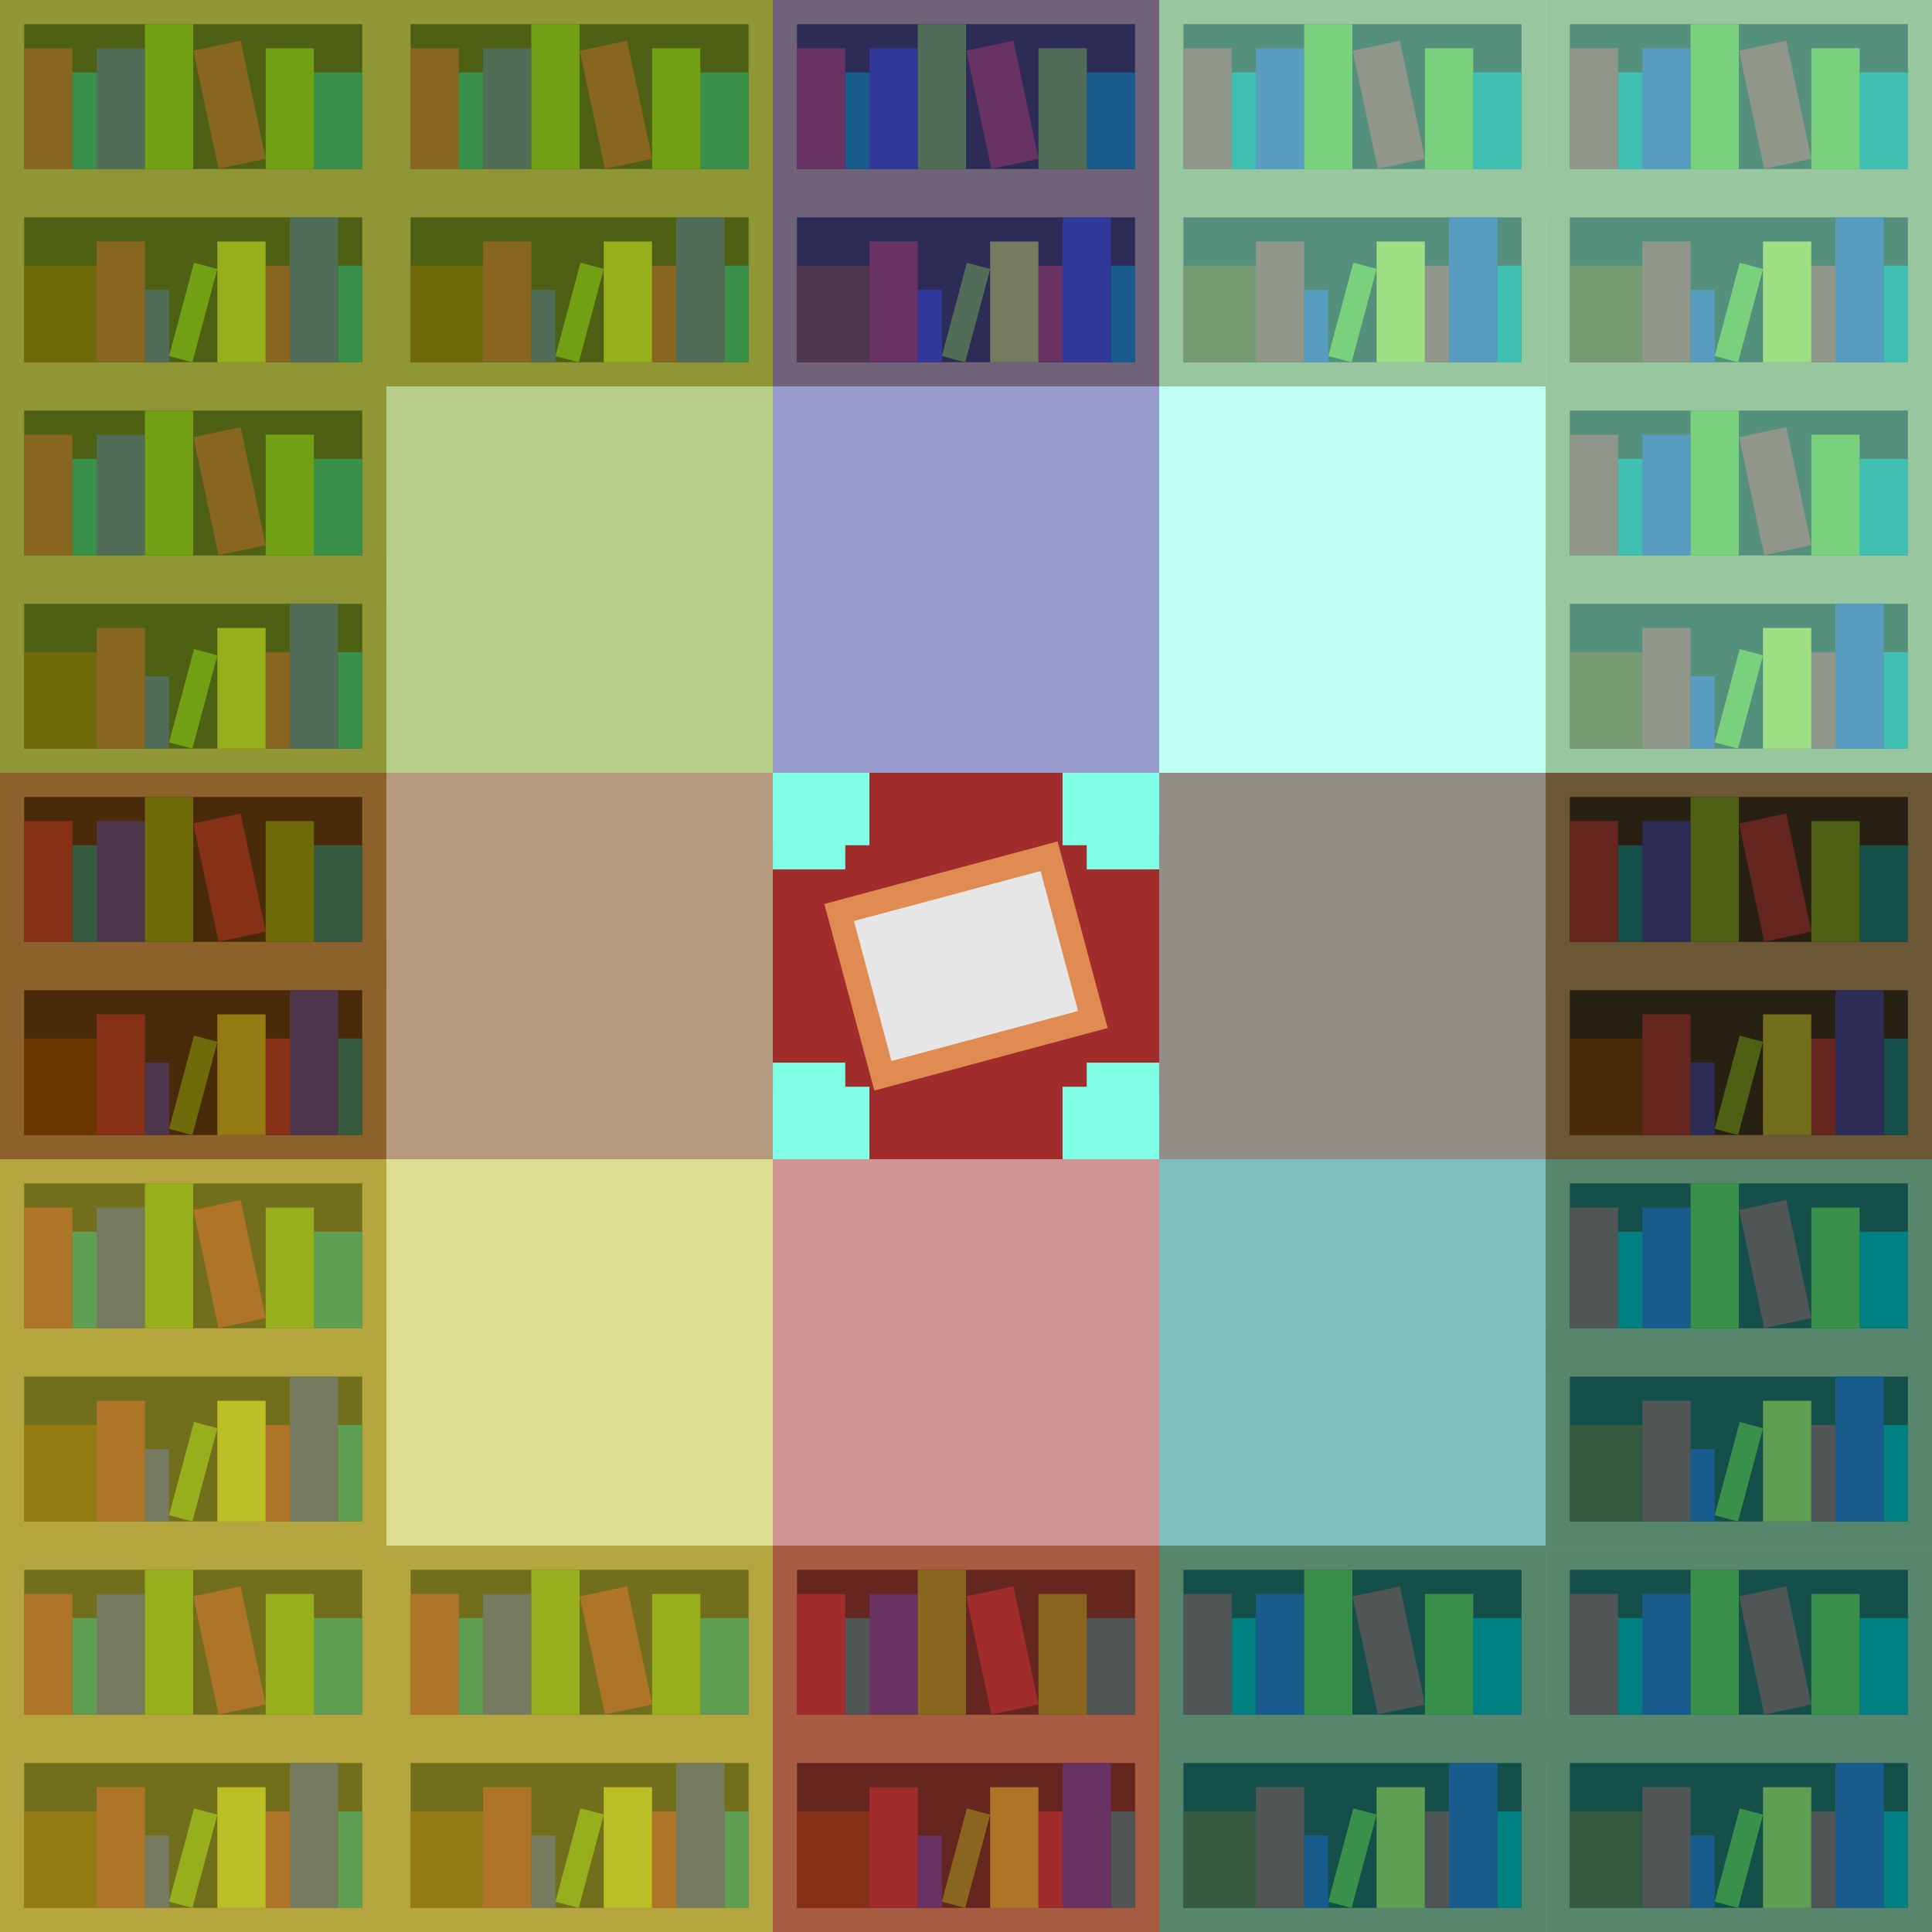 <?xml version="1.0" encoding="UTF-8"?>
<svg width="160" height="160" version="1.1" viewBox="0 0 42.333 42.333" xmlns="http://www.w3.org/2000/svg" xmlns:cc="http://creativecommons.org/ns#" xmlns:dc="http://purl.org/dc/elements/1.1/" xmlns:rdf="http://www.w3.org/1999/02/22-rdf-syntax-ns#" xmlns:xlink="http://www.w3.org/1999/xlink">
 <g transform="translate(16.933 16.933)">
  <rect width="8.467" height="8.467" fill="#a02c2c" stop-color="#000000" stroke-width="1.058"/>
  <path d="m0 0h2.117v1.587h-0.529v0.529h-1.587z" fill="#80ffe6"/>
  <path d="m8.467 0h-2.117v1.587h0.529v0.529h1.587z" fill="#80ffe6"/>
  <path d="m0 8.467h2.117v-1.587h-0.529v-0.529h-1.587z" fill="#80ffe6"/>
  <path d="m8.467 8.467h-2.117v-1.587h0.529v-0.529h1.587z" fill="#80ffe6"/>
  <g transform="rotate(-15 4.233 4.233)">
   <rect x="1.587" y="2.117" width="5.292" height="4.233" fill="#e08b52" stop-color="#000000"/>
   <rect x="2.117" y="2.646" width="4.233" height="3.175" fill="#e6e6e6" stop-color="#000000"/>
  </g>
 </g>
 <g id="o">
  <rect width="8.467" height="8.467" fill="#af8d58" stop-color="#000000" stroke-width="1.058"/>
  <rect x=".529" y=".529" width="7.408" height="7.408" fill="#282013" stop-color="#000000" stroke-width=".926"/>
  <rect y="3.704" width="8.467" height="1.058" fill="#af8d58" stop-color="#000000" stroke-width=".374"/>
  <rect x=".529" y="1.058" width="1.058" height="2.646" fill="#a02c2c" stop-color="#000000"/>
  <rect x="1.588" y="1.587" width=".529" height="2.117" fill="#008080" stop-color="#000000"/>
  <rect x="2.117" y="1.058" width="1.058" height="2.646" fill="#31399b" stop-color="#000000"/>
  <rect x="3.175" y=".529" width="1.058" height="3.175" fill="#72a114" stop-color="#000000"/>
  <rect x="6.879" y="1.587" width="1.058" height="2.117" fill="#008080" stop-color="#000000"/>
  <rect x="5.821" y="1.058" width="1.058" height="2.646" fill="#72a114" stop-color="#000000"/>
  <rect transform="matrix(.978 -.208 .208 .978 0 0)" x="3.914" y="1.969" width="1.058" height="2.646" fill="#a02c2c" stop-color="#000000"/>
  <rect x=".529" y="5.821" width="1.587" height="2.117" fill="#6d3700" stop-color="#000000"/>
  <rect x="2.117" y="5.292" width="1.058" height="2.646" fill="#a02c2c" stop-color="#000000"/>
  <rect x="3.175" y="6.35" width=".529" height="1.587" fill="#31399b" stop-color="#000000"/>
  <rect x="7.408" y="5.821" width=".529" height="2.117" fill="#008080" stop-color="#000000"/>
  <rect x="6.35" y="4.762" width="1.058" height="3.175" fill="#31399b" stop-color="#000000"/>
  <rect x="5.821" y="5.821" width=".529" height="2.117" fill="#a02c2c" stop-color="#000000"/>
  <rect x="4.762" y="5.292" width="1.058" height="2.646" fill="#bcbe26" stop-color="#000000"/>
  <rect transform="rotate(15)" x="5.597" y="4.459" width=".529" height="2.117" fill="#72a114" stop-color="#000000"/>
 </g>
 <use id="n" transform="translate(8.467)" width="100%" height="100%" xlink:href="#o"/>
 <use id="m" transform="translate(8.467)" width="100%" height="100%" xlink:href="#n"/>
 <use id="l" transform="translate(8.467)" width="100%" height="100%" xlink:href="#m"/>
 <use id="k" transform="translate(8.467)" width="100%" height="100%" xlink:href="#l"/>
 <use id="j" transform="translate(0,8.467)" width="100%" height="100%" xlink:href="#k"/>
 <use id="i" transform="translate(0,8.467)" width="100%" height="100%" xlink:href="#j"/>
 <use id="h" transform="translate(0,8.467)" width="100%" height="100%" xlink:href="#i"/>
 <use id="g" transform="translate(0,8.467)" width="100%" height="100%" xlink:href="#h"/>
 <use id="f" transform="translate(-8.467)" width="100%" height="100%" xlink:href="#g"/>
 <use id="e" transform="translate(-8.467)" width="100%" height="100%" xlink:href="#f"/>
 <use id="d" transform="translate(-8.467)" width="100%" height="100%" xlink:href="#e"/>
 <use id="c" transform="translate(-8.467)" width="100%" height="100%" xlink:href="#d"/>
 <use id="b" transform="translate(0,-8.467)" width="100%" height="100%" xlink:href="#c"/>
 <use id="a" transform="translate(0,-8.467)" width="100%" height="100%" xlink:href="#b"/>
 <use transform="translate(0,-8.467)" width="100%" height="100%" xlink:href="#a"/>
 <rect x="0" y="0" width="16.933" height="16.933" fill="#72a114" fill-opacity=".5" stop-color="#000000"/>
 <rect x="0" y="25.4" width="16.933" height="16.933" fill="#bcbe26" fill-opacity=".5" stop-color="#000000"/>
 <rect x="25.4" y="25.4" width="16.933" height="16.933" fill="#008080" fill-opacity=".5" stop-color="#000000"/>
 <rect x="25.4" y="0" width="16.933" height="16.933" fill="#80ffe6" fill-opacity=".5" stop-color="#000000"/>
 <rect x="0" y="16.933" width="16.933" height="8.467" fill="#6d3700" fill-opacity=".5" stop-color="#000000"/>
 <rect x="25.4" y="16.933" width="16.933" height="8.467" fill="#282013" fill-opacity=".5" stop-color="#000000"/>
 <rect transform="rotate(90)" x="0" y="-25.4" width="16.933" height="8.467" fill="#31399b" fill-opacity=".5" stop-color="#000000"/>
 <rect transform="rotate(90)" x="25.4" y="-25.4" width="16.933" height="8.467" fill="#a02c2c" fill-opacity=".5" stop-color="#000000"/>
</svg>
